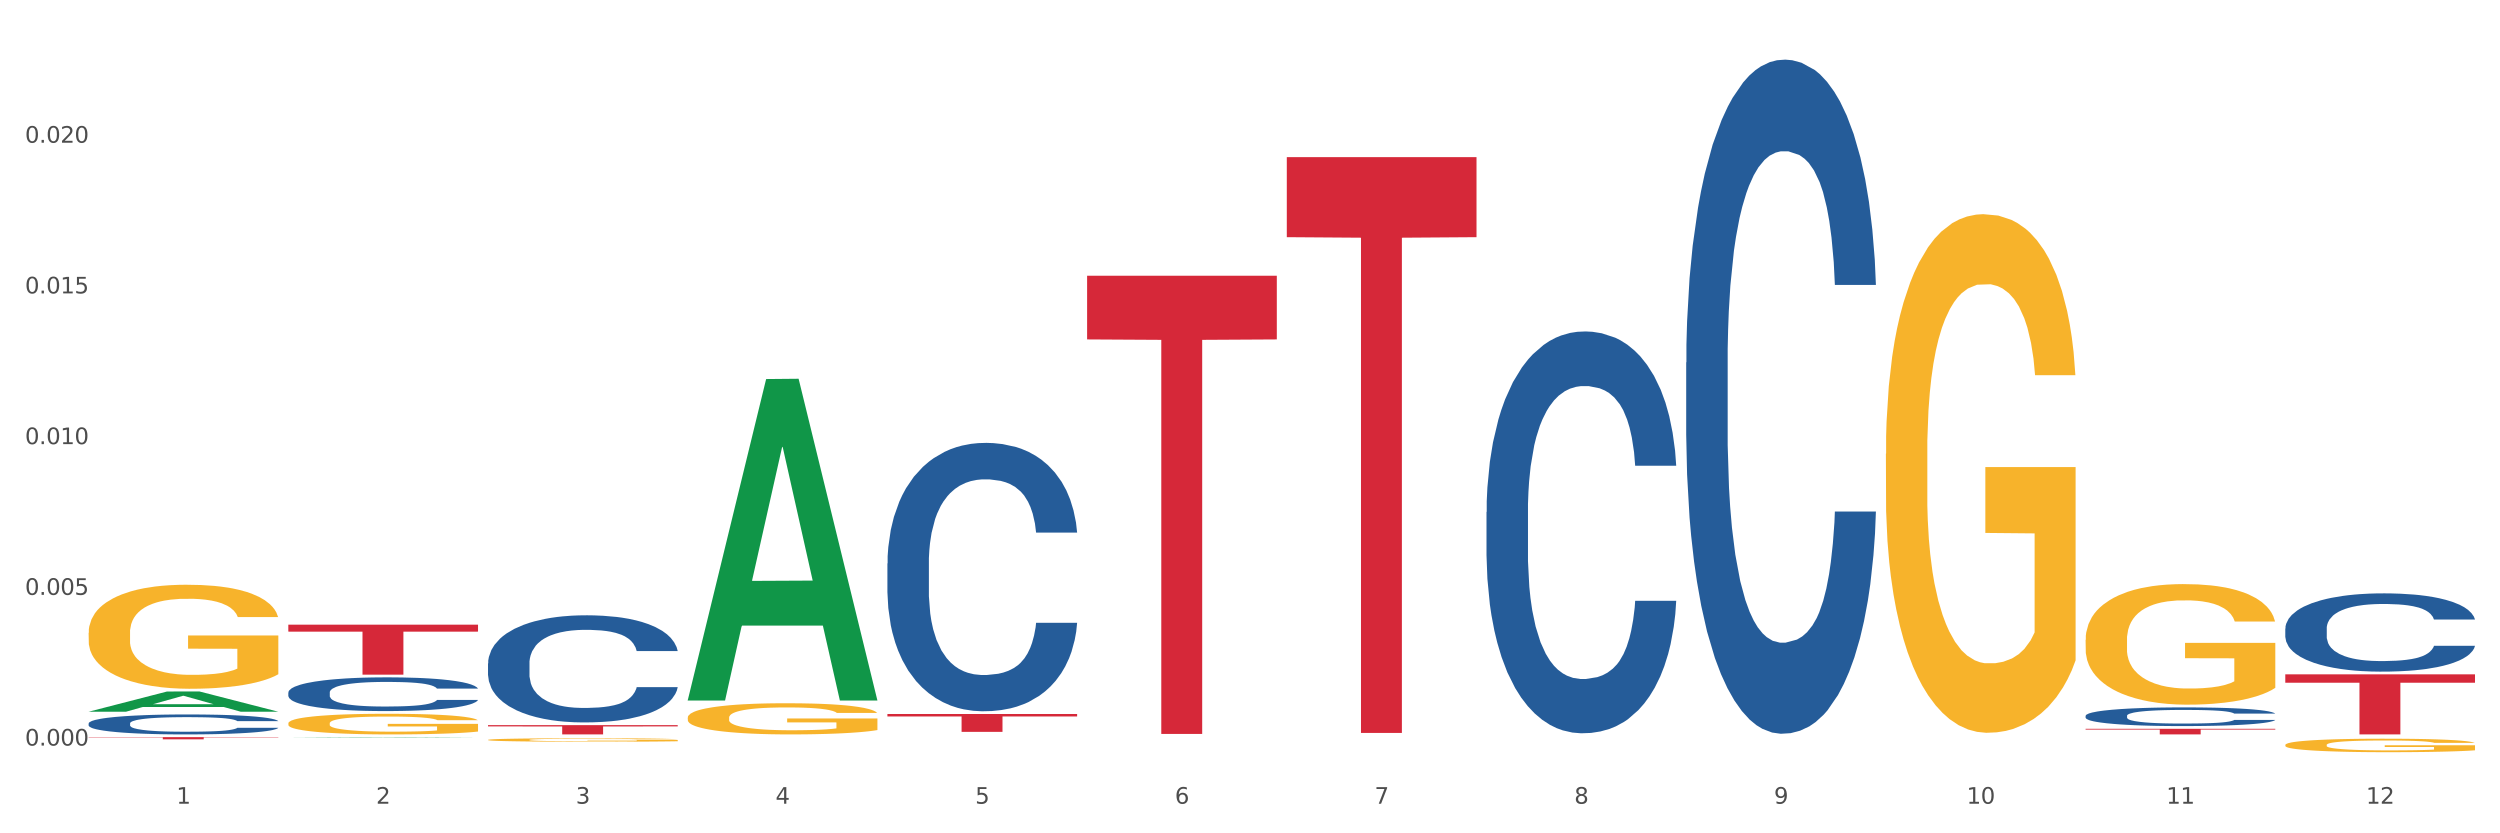 <?xml version="1.0" encoding="utf-8" standalone="no"?>
<!DOCTYPE svg PUBLIC "-//W3C//DTD SVG 1.1//EN"
  "http://www.w3.org/Graphics/SVG/1.1/DTD/svg11.dtd">
<svg xmlns:xlink="http://www.w3.org/1999/xlink" width="1080pt" height="360pt" viewBox="0 0 1080 360" xmlns="http://www.w3.org/2000/svg" version="1.1">
 <rect x="0" y="0" width="1080" height="360" fill="#333333" stroke="none"/>
 <defs>
  <style type="text/css">*{stroke-linejoin: round; stroke-linecap: butt}</style>
 </defs>
 <g id="figure_1">
  <g id="patch_1">
   <path d="M 0 360 
L 1080 360 
L 1080 0 
L 0 0 
z
" style="fill: #ffffff; stroke: #ffffff; stroke-linejoin: miter"/>
  </g>
  <g id="axes_1">
   <g id="matplotlib.axis_1">
    <g id="xtick_1">
     <g id="text_1">
      <!-- 1 -->
      <g style="fill: #4d4d4d" transform="translate(76.207 347.204) scale(0.096 -0.096)">
       <defs>
        <path id="DejaVuSans-31" d="M 794 531 
L 1825 531 
L 1825 4091 
L 703 3866 
L 703 4441 
L 1819 4666 
L 2450 4666 
L 2450 531 
L 3481 531 
L 3481 0 
L 794 0 
L 794 531 
z
" transform="scale(0.016)"/>
       </defs>
       <use xlink:href="#DejaVuSans-31"/>
      </g>
     </g>
    </g>
    <g id="xtick_2">
     <g id="text_2">
      <!-- 2 -->
      <g style="fill: #4d4d4d" transform="translate(162.476 347.204) scale(0.096 -0.096)">
       <defs>
        <path id="DejaVuSans-32" d="M 1228 531 
L 3431 531 
L 3431 0 
L 469 0 
L 469 531 
Q 828 903 1448 1529 
Q 2069 2156 2228 2338 
Q 2531 2678 2651 2914 
Q 2772 3150 2772 3378 
Q 2772 3750 2511 3984 
Q 2250 4219 1831 4219 
Q 1534 4219 1204 4116 
Q 875 4013 500 3803 
L 500 4441 
Q 881 4594 1212 4672 
Q 1544 4750 1819 4750 
Q 2544 4750 2975 4387 
Q 3406 4025 3406 3419 
Q 3406 3131 3298 2873 
Q 3191 2616 2906 2266 
Q 2828 2175 2409 1742 
Q 1991 1309 1228 531 
z
" transform="scale(0.016)"/>
       </defs>
       <use xlink:href="#DejaVuSans-32"/>
      </g>
     </g>
    </g>
    <g id="xtick_3">
     <g id="text_3">
      <!-- 3 -->
      <g style="fill: #4d4d4d" transform="translate(248.745 347.204) scale(0.096 -0.096)">
       <defs>
        <path id="DejaVuSans-33" d="M 2597 2516 
Q 3050 2419 3304 2112 
Q 3559 1806 3559 1356 
Q 3559 666 3084 287 
Q 2609 -91 1734 -91 
Q 1441 -91 1130 -33 
Q 819 25 488 141 
L 488 750 
Q 750 597 1062 519 
Q 1375 441 1716 441 
Q 2309 441 2620 675 
Q 2931 909 2931 1356 
Q 2931 1769 2642 2001 
Q 2353 2234 1838 2234 
L 1294 2234 
L 1294 2753 
L 1863 2753 
Q 2328 2753 2575 2939 
Q 2822 3125 2822 3475 
Q 2822 3834 2567 4026 
Q 2313 4219 1838 4219 
Q 1578 4219 1281 4162 
Q 984 4106 628 3988 
L 628 4550 
Q 988 4650 1302 4700 
Q 1616 4750 1894 4750 
Q 2613 4750 3031 4423 
Q 3450 4097 3450 3541 
Q 3450 3153 3228 2886 
Q 3006 2619 2597 2516 
z
" transform="scale(0.016)"/>
       </defs>
       <use xlink:href="#DejaVuSans-33"/>
      </g>
     </g>
    </g>
    <g id="xtick_4">
     <g id="text_4">
      <!-- 4 -->
      <g style="fill: #4d4d4d" transform="translate(335.014 347.204) scale(0.096 -0.096)">
       <defs>
        <path id="DejaVuSans-34" d="M 2419 4116 
L 825 1625 
L 2419 1625 
L 2419 4116 
z
M 2253 4666 
L 3047 4666 
L 3047 1625 
L 3713 1625 
L 3713 1100 
L 3047 1100 
L 3047 0 
L 2419 0 
L 2419 1100 
L 313 1100 
L 313 1709 
L 2253 4666 
z
" transform="scale(0.016)"/>
       </defs>
       <use xlink:href="#DejaVuSans-34"/>
      </g>
     </g>
    </g>
    <g id="xtick_5">
     <g id="text_5">
      <!-- 5 -->
      <g style="fill: #4d4d4d" transform="translate(421.284 347.204) scale(0.096 -0.096)">
       <defs>
        <path id="DejaVuSans-35" d="M 691 4666 
L 3169 4666 
L 3169 4134 
L 1269 4134 
L 1269 2991 
Q 1406 3038 1543 3061 
Q 1681 3084 1819 3084 
Q 2600 3084 3056 2656 
Q 3513 2228 3513 1497 
Q 3513 744 3044 326 
Q 2575 -91 1722 -91 
Q 1428 -91 1123 -41 
Q 819 9 494 109 
L 494 744 
Q 775 591 1075 516 
Q 1375 441 1709 441 
Q 2250 441 2565 725 
Q 2881 1009 2881 1497 
Q 2881 1984 2565 2268 
Q 2250 2553 1709 2553 
Q 1456 2553 1204 2497 
Q 953 2441 691 2322 
L 691 4666 
z
" transform="scale(0.016)"/>
       </defs>
       <use xlink:href="#DejaVuSans-35"/>
      </g>
     </g>
    </g>
    <g id="xtick_6">
     <g id="text_6">
      <!-- 6 -->
      <g style="fill: #4d4d4d" transform="translate(507.553 347.204) scale(0.096 -0.096)">
       <defs>
        <path id="DejaVuSans-36" d="M 2113 2584 
Q 1688 2584 1439 2293 
Q 1191 2003 1191 1497 
Q 1191 994 1439 701 
Q 1688 409 2113 409 
Q 2538 409 2786 701 
Q 3034 994 3034 1497 
Q 3034 2003 2786 2293 
Q 2538 2584 2113 2584 
z
M 3366 4563 
L 3366 3988 
Q 3128 4100 2886 4159 
Q 2644 4219 2406 4219 
Q 1781 4219 1451 3797 
Q 1122 3375 1075 2522 
Q 1259 2794 1537 2939 
Q 1816 3084 2150 3084 
Q 2853 3084 3261 2657 
Q 3669 2231 3669 1497 
Q 3669 778 3244 343 
Q 2819 -91 2113 -91 
Q 1303 -91 875 529 
Q 447 1150 447 2328 
Q 447 3434 972 4092 
Q 1497 4750 2381 4750 
Q 2619 4750 2861 4703 
Q 3103 4656 3366 4563 
z
" transform="scale(0.016)"/>
       </defs>
       <use xlink:href="#DejaVuSans-36"/>
      </g>
     </g>
    </g>
    <g id="xtick_7">
     <g id="text_7">
      <!-- 7 -->
      <g style="fill: #4d4d4d" transform="translate(593.822 347.204) scale(0.096 -0.096)">
       <defs>
        <path id="DejaVuSans-37" d="M 525 4666 
L 3525 4666 
L 3525 4397 
L 1831 0 
L 1172 0 
L 2766 4134 
L 525 4134 
L 525 4666 
z
" transform="scale(0.016)"/>
       </defs>
       <use xlink:href="#DejaVuSans-37"/>
      </g>
     </g>
    </g>
    <g id="xtick_8">
     <g id="text_8">
      <!-- 8 -->
      <g style="fill: #4d4d4d" transform="translate(680.091 347.204) scale(0.096 -0.096)">
       <defs>
        <path id="DejaVuSans-38" d="M 2034 2216 
Q 1584 2216 1326 1975 
Q 1069 1734 1069 1313 
Q 1069 891 1326 650 
Q 1584 409 2034 409 
Q 2484 409 2743 651 
Q 3003 894 3003 1313 
Q 3003 1734 2745 1975 
Q 2488 2216 2034 2216 
z
M 1403 2484 
Q 997 2584 770 2862 
Q 544 3141 544 3541 
Q 544 4100 942 4425 
Q 1341 4750 2034 4750 
Q 2731 4750 3128 4425 
Q 3525 4100 3525 3541 
Q 3525 3141 3298 2862 
Q 3072 2584 2669 2484 
Q 3125 2378 3379 2068 
Q 3634 1759 3634 1313 
Q 3634 634 3220 271 
Q 2806 -91 2034 -91 
Q 1263 -91 848 271 
Q 434 634 434 1313 
Q 434 1759 690 2068 
Q 947 2378 1403 2484 
z
M 1172 3481 
Q 1172 3119 1398 2916 
Q 1625 2713 2034 2713 
Q 2441 2713 2670 2916 
Q 2900 3119 2900 3481 
Q 2900 3844 2670 4047 
Q 2441 4250 2034 4250 
Q 1625 4250 1398 4047 
Q 1172 3844 1172 3481 
z
" transform="scale(0.016)"/>
       </defs>
       <use xlink:href="#DejaVuSans-38"/>
      </g>
     </g>
    </g>
    <g id="xtick_9">
     <g id="text_9">
      <!-- 9 -->
      <g style="fill: #4d4d4d" transform="translate(766.361 347.204) scale(0.096 -0.096)">
       <defs>
        <path id="DejaVuSans-39" d="M 703 97 
L 703 672 
Q 941 559 1184 500 
Q 1428 441 1663 441 
Q 2288 441 2617 861 
Q 2947 1281 2994 2138 
Q 2813 1869 2534 1725 
Q 2256 1581 1919 1581 
Q 1219 1581 811 2004 
Q 403 2428 403 3163 
Q 403 3881 828 4315 
Q 1253 4750 1959 4750 
Q 2769 4750 3195 4129 
Q 3622 3509 3622 2328 
Q 3622 1225 3098 567 
Q 2575 -91 1691 -91 
Q 1453 -91 1209 -44 
Q 966 3 703 97 
z
M 1959 2075 
Q 2384 2075 2632 2365 
Q 2881 2656 2881 3163 
Q 2881 3666 2632 3958 
Q 2384 4250 1959 4250 
Q 1534 4250 1286 3958 
Q 1038 3666 1038 3163 
Q 1038 2656 1286 2365 
Q 1534 2075 1959 2075 
z
" transform="scale(0.016)"/>
       </defs>
       <use xlink:href="#DejaVuSans-39"/>
      </g>
     </g>
    </g>
    <g id="xtick_10">
     <g id="text_10">
      <!-- 10 -->
      <g style="fill: #4d4d4d" transform="translate(849.576 347.204) scale(0.096 -0.096)">
       <defs>
        <path id="DejaVuSans-30" d="M 2034 4250 
Q 1547 4250 1301 3770 
Q 1056 3291 1056 2328 
Q 1056 1369 1301 889 
Q 1547 409 2034 409 
Q 2525 409 2770 889 
Q 3016 1369 3016 2328 
Q 3016 3291 2770 3770 
Q 2525 4250 2034 4250 
z
M 2034 4750 
Q 2819 4750 3233 4129 
Q 3647 3509 3647 2328 
Q 3647 1150 3233 529 
Q 2819 -91 2034 -91 
Q 1250 -91 836 529 
Q 422 1150 422 2328 
Q 422 3509 836 4129 
Q 1250 4750 2034 4750 
z
" transform="scale(0.016)"/>
       </defs>
       <use xlink:href="#DejaVuSans-31"/>
       <use xlink:href="#DejaVuSans-30" transform="translate(63.623 0)"/>
      </g>
     </g>
    </g>
    <g id="xtick_11">
     <g id="text_11">
      <!-- 11 -->
      <g style="fill: #4d4d4d" transform="translate(935.845 347.204) scale(0.096 -0.096)">
       <use xlink:href="#DejaVuSans-31"/>
       <use xlink:href="#DejaVuSans-31" transform="translate(63.623 0)"/>
      </g>
     </g>
    </g>
    <g id="xtick_12">
     <g id="text_12">
      <!-- 12 -->
      <g style="fill: #4d4d4d" transform="translate(1022.114 347.204) scale(0.096 -0.096)">
       <use xlink:href="#DejaVuSans-31"/>
       <use xlink:href="#DejaVuSans-32" transform="translate(63.623 0)"/>
      </g>
     </g>
    </g>
    <g id="xtick_13"/>
    <g id="xtick_14"/>
    <g id="xtick_15"/>
    <g id="xtick_16"/>
    <g id="xtick_17"/>
    <g id="xtick_18"/>
    <g id="xtick_19"/>
    <g id="xtick_20"/>
    <g id="xtick_21"/>
    <g id="xtick_22"/>
    <g id="xtick_23"/>
   </g>
   <g id="matplotlib.axis_2">
    <g id="ytick_1">
     <g id="text_13">
      <!-- 0.000 -->
      <g style="fill: #4d4d4d" transform="translate(10.8 322.087) scale(0.096 -0.096)">
       <defs>
        <path id="DejaVuSans-2e" d="M 684 794 
L 1344 794 
L 1344 0 
L 684 0 
L 684 794 
z
" transform="scale(0.016)"/>
       </defs>
       <use xlink:href="#DejaVuSans-30"/>
       <use xlink:href="#DejaVuSans-2e" transform="translate(63.623 0)"/>
       <use xlink:href="#DejaVuSans-30" transform="translate(95.41 0)"/>
       <use xlink:href="#DejaVuSans-30" transform="translate(159.033 0)"/>
       <use xlink:href="#DejaVuSans-30" transform="translate(222.656 0)"/>
      </g>
     </g>
    </g>
    <g id="ytick_2">
     <g id="text_14">
      <!-- 0.005 -->
      <g style="fill: #4d4d4d" transform="translate(10.8 256.978) scale(0.096 -0.096)">
       <use xlink:href="#DejaVuSans-30"/>
       <use xlink:href="#DejaVuSans-2e" transform="translate(63.623 0)"/>
       <use xlink:href="#DejaVuSans-30" transform="translate(95.41 0)"/>
       <use xlink:href="#DejaVuSans-30" transform="translate(159.033 0)"/>
       <use xlink:href="#DejaVuSans-35" transform="translate(222.656 0)"/>
      </g>
     </g>
    </g>
    <g id="ytick_3">
     <g id="text_15">
      <!-- 0.010 -->
      <g style="fill: #4d4d4d" transform="translate(10.8 191.87) scale(0.096 -0.096)">
       <use xlink:href="#DejaVuSans-30"/>
       <use xlink:href="#DejaVuSans-2e" transform="translate(63.623 0)"/>
       <use xlink:href="#DejaVuSans-30" transform="translate(95.41 0)"/>
       <use xlink:href="#DejaVuSans-31" transform="translate(159.033 0)"/>
       <use xlink:href="#DejaVuSans-30" transform="translate(222.656 0)"/>
      </g>
     </g>
    </g>
    <g id="ytick_4">
     <g id="text_16">
      <!-- 0.015 -->
      <g style="fill: #4d4d4d" transform="translate(10.8 126.762) scale(0.096 -0.096)">
       <use xlink:href="#DejaVuSans-30"/>
       <use xlink:href="#DejaVuSans-2e" transform="translate(63.623 0)"/>
       <use xlink:href="#DejaVuSans-30" transform="translate(95.41 0)"/>
       <use xlink:href="#DejaVuSans-31" transform="translate(159.033 0)"/>
       <use xlink:href="#DejaVuSans-35" transform="translate(222.656 0)"/>
      </g>
     </g>
    </g>
    <g id="ytick_5">
     <g id="text_17">
      <!-- 0.020 -->
      <g style="fill: #4d4d4d" transform="translate(10.8 61.654) scale(0.096 -0.096)">
       <use xlink:href="#DejaVuSans-30"/>
       <use xlink:href="#DejaVuSans-2e" transform="translate(63.623 0)"/>
       <use xlink:href="#DejaVuSans-30" transform="translate(95.41 0)"/>
       <use xlink:href="#DejaVuSans-32" transform="translate(159.033 0)"/>
       <use xlink:href="#DejaVuSans-30" transform="translate(222.656 0)"/>
      </g>
     </g>
    </g>
    <g id="ytick_6"/>
    <g id="ytick_7"/>
    <g id="ytick_8"/>
    <g id="ytick_9"/>
    <g id="ytick_10"/>
   </g>
   <g id="PolyCollection_1">
    <path d="M 38.283 307.453 
L 38.367 307.445 
L 72.164 298.73 
L 86.189 298.722 
L 120.239 307.47 
L 104.017 307.47 
L 96.666 305.433 
L 61.771 305.433 
L 61.518 305.465 
L 54.421 307.47 
L 38.283 307.47 
L 38.283 307.453 
L 66.165 304.217 
L 92.272 304.209 
L 79.345 300.586 
L 79.176 300.57 
L 79.007 300.595 
L 66.08 304.209 
L 66.165 304.217 
L 38.283 307.453 
z
" clip-path="url(#p97b041dcb5)" style="fill: #109648"/>
    <path d="M 987.244 291.321 
L 1069.2 291.321 
L 1069.2 294.927 
L 1036.961 294.951 
L 1036.961 317.269 
L 1019.289 317.269 
L 1019.289 294.951 
L 987.244 294.927 
L 987.244 291.345 
L 987.244 291.321 
z
" clip-path="url(#p97b041dcb5)" style="fill: #d62839"/>
    <path d="M 124.552 312.473 
L 124.649 312.465 
L 124.649 312.172 
L 124.842 311.92 
L 125.81 311.309 
L 127.261 310.804 
L 128.326 310.536 
L 129.39 310.316 
L 130.648 310.096 
L 132.196 309.868 
L 135.002 309.534 
L 136.744 309.363 
L 138.873 309.184 
L 142.743 308.924 
L 145.549 308.777 
L 148.452 308.655 
L 153.193 308.509 
L 156.289 308.443 
L 159.579 308.395 
L 163.546 308.362 
L 166.546 308.354 
L 173.126 308.378 
L 178.738 308.452 
L 181.447 308.509 
L 184.93 308.606 
L 186.769 308.671 
L 189.768 308.802 
L 192.865 308.973 
L 194.994 309.119 
L 198.187 309.396 
L 200.606 309.673 
L 202.831 310.015 
L 203.992 310.251 
L 204.863 310.471 
L 205.637 310.723 
L 206.411 311.122 
L 188.994 311.122 
L 188.317 310.837 
L 187.253 310.568 
L 185.705 310.308 
L 184.35 310.145 
L 182.028 309.941 
L 179.899 309.811 
L 177.673 309.714 
L 174.964 309.632 
L 172.835 309.591 
L 169.836 309.559 
L 163.934 309.567 
L 159.966 309.632 
L 157.257 309.714 
L 155.515 309.787 
L 153.967 309.868 
L 152.226 309.982 
L 150.194 310.153 
L 148.742 310.308 
L 147.291 310.503 
L 146.13 310.699 
L 145.065 310.927 
L 144.194 311.171 
L 143.517 311.423 
L 142.937 311.733 
L 142.453 312.245 
L 142.453 313.361 
L 142.646 313.613 
L 143.13 313.947 
L 143.711 314.199 
L 144.678 314.501 
L 145.549 314.704 
L 147.194 314.997 
L 149.032 315.241 
L 150.484 315.396 
L 151.935 315.526 
L 154.451 315.705 
L 157.257 315.852 
L 159.676 315.942 
L 162.966 316.023 
L 165.191 316.056 
L 167.127 316.072 
L 171.868 316.072 
L 175.254 316.047 
L 179.028 315.99 
L 181.931 315.917 
L 184.35 315.828 
L 187.059 315.681 
L 188.801 315.543 
L 188.801 313.841 
L 167.514 313.833 
L 167.514 312.701 
L 206.508 312.701 
L 206.508 316.023 
L 204.863 316.194 
L 203.025 316.349 
L 201.089 316.487 
L 198.187 316.658 
L 194.703 316.821 
L 191.607 316.935 
L 188.317 317.032 
L 184.447 317.122 
L 179.415 317.203 
L 176.319 317.236 
L 172.448 317.26 
L 167.901 317.269 
L 163.934 317.252 
L 160.063 317.212 
L 155.999 317.138 
L 152.032 317.032 
L 149.032 316.927 
L 146.033 316.796 
L 142.84 316.625 
L 140.324 316.463 
L 138.389 316.316 
L 136.26 316.129 
L 133.938 315.885 
L 132.196 315.665 
L 130.648 315.437 
L 129.003 315.144 
L 127.842 314.891 
L 126.681 314.574 
L 126.004 314.338 
L 125.23 313.971 
L 124.649 313.458 
L 124.552 312.473 
z
" clip-path="url(#p97b041dcb5)" style="fill: #f7b32b"/>
    <path d="M 210.821 319.624 
L 210.918 319.623 
L 210.918 319.573 
L 211.112 319.531 
L 212.079 319.428 
L 213.531 319.344 
L 214.595 319.298 
L 215.659 319.261 
L 216.917 319.225 
L 218.465 319.186 
L 221.271 319.13 
L 223.013 319.101 
L 225.142 319.071 
L 229.012 319.028 
L 231.818 319.003 
L 234.721 318.983 
L 239.462 318.958 
L 242.559 318.947 
L 245.849 318.939 
L 249.816 318.933 
L 252.815 318.932 
L 259.395 318.936 
L 265.007 318.948 
L 267.716 318.958 
L 271.2 318.974 
L 273.038 318.985 
L 276.038 319.007 
L 279.134 319.036 
L 281.263 319.06 
L 284.456 319.107 
L 286.875 319.153 
L 289.1 319.211 
L 290.261 319.251 
L 291.132 319.287 
L 291.906 319.33 
L 292.68 319.397 
L 275.264 319.397 
L 274.586 319.349 
L 273.522 319.304 
L 271.974 319.26 
L 270.619 319.233 
L 268.297 319.199 
L 266.168 319.177 
L 263.943 319.16 
L 261.233 319.147 
L 259.105 319.14 
L 256.105 319.134 
L 250.203 319.136 
L 246.236 319.147 
L 243.526 319.16 
L 241.785 319.173 
L 240.236 319.186 
L 238.495 319.205 
L 236.463 319.234 
L 235.011 319.26 
L 233.56 319.293 
L 232.399 319.326 
L 231.335 319.364 
L 230.464 319.405 
L 229.786 319.447 
L 229.206 319.499 
L 228.722 319.586 
L 228.722 319.773 
L 228.916 319.815 
L 229.399 319.871 
L 229.98 319.914 
L 230.947 319.964 
L 231.818 319.999 
L 233.463 320.048 
L 235.302 320.089 
L 236.753 320.115 
L 238.204 320.137 
L 240.72 320.167 
L 243.526 320.191 
L 245.945 320.206 
L 249.235 320.22 
L 251.461 320.226 
L 253.396 320.228 
L 258.137 320.228 
L 261.524 320.224 
L 265.297 320.215 
L 268.2 320.202 
L 270.619 320.187 
L 273.328 320.163 
L 275.07 320.139 
L 275.07 319.854 
L 253.783 319.852 
L 253.783 319.662 
L 292.777 319.662 
L 292.777 320.22 
L 291.132 320.249 
L 289.294 320.275 
L 287.359 320.298 
L 284.456 320.327 
L 280.972 320.354 
L 277.876 320.373 
L 274.586 320.39 
L 270.716 320.405 
L 265.684 320.418 
L 262.588 320.424 
L 258.718 320.428 
L 254.17 320.429 
L 250.203 320.427 
L 246.332 320.42 
L 242.268 320.407 
L 238.301 320.39 
L 235.302 320.372 
L 232.302 320.35 
L 229.109 320.321 
L 226.593 320.294 
L 224.658 320.269 
L 222.529 320.238 
L 220.207 320.197 
L 218.465 320.16 
L 216.917 320.122 
L 215.272 320.072 
L 214.111 320.03 
L 212.95 319.977 
L 212.273 319.937 
L 211.499 319.876 
L 210.918 319.789 
L 210.821 319.624 
z
" clip-path="url(#p97b041dcb5)" style="fill: #f7b32b"/>
    <path d="M 297.091 310.024 
L 297.187 310.012 
L 297.187 309.569 
L 297.381 309.188 
L 298.348 308.265 
L 299.8 307.503 
L 300.864 307.097 
L 301.929 306.765 
L 303.186 306.433 
L 304.735 306.088 
L 307.541 305.584 
L 309.282 305.326 
L 311.411 305.055 
L 315.282 304.662 
L 318.088 304.44 
L 320.99 304.256 
L 325.732 304.034 
L 328.828 303.936 
L 332.118 303.862 
L 336.085 303.813 
L 339.084 303.801 
L 345.664 303.838 
L 351.276 303.948 
L 353.986 304.034 
L 357.469 304.182 
L 359.307 304.28 
L 362.307 304.477 
L 365.403 304.735 
L 367.532 304.957 
L 370.725 305.375 
L 373.144 305.793 
L 375.369 306.31 
L 376.531 306.666 
L 377.401 306.999 
L 378.176 307.38 
L 378.95 307.983 
L 361.533 307.983 
L 360.855 307.552 
L 359.791 307.146 
L 358.243 306.753 
L 356.888 306.507 
L 354.566 306.199 
L 352.437 306.002 
L 350.212 305.855 
L 347.503 305.732 
L 345.374 305.67 
L 342.374 305.621 
L 336.472 305.633 
L 332.505 305.732 
L 329.796 305.855 
L 328.054 305.965 
L 326.506 306.088 
L 324.764 306.261 
L 322.732 306.519 
L 321.281 306.753 
L 319.829 307.048 
L 318.668 307.343 
L 317.604 307.687 
L 316.733 308.056 
L 316.056 308.438 
L 315.475 308.905 
L 314.991 309.68 
L 314.991 311.365 
L 315.185 311.746 
L 315.669 312.25 
L 316.249 312.632 
L 317.217 313.087 
L 318.088 313.394 
L 319.732 313.837 
L 321.571 314.206 
L 323.022 314.44 
L 324.474 314.637 
L 326.989 314.907 
L 329.796 315.128 
L 332.215 315.264 
L 335.504 315.387 
L 337.73 315.436 
L 339.665 315.461 
L 344.406 315.461 
L 347.793 315.424 
L 351.567 315.338 
L 354.469 315.227 
L 356.888 315.092 
L 359.598 314.87 
L 361.339 314.661 
L 361.339 312.091 
L 340.052 312.078 
L 340.052 310.369 
L 379.046 310.369 
L 379.046 315.387 
L 377.401 315.645 
L 375.563 315.879 
L 373.628 316.088 
L 370.725 316.346 
L 367.242 316.592 
L 364.145 316.764 
L 360.855 316.912 
L 356.985 317.047 
L 351.954 317.17 
L 348.857 317.219 
L 344.987 317.256 
L 340.439 317.269 
L 336.472 317.244 
L 332.602 317.182 
L 328.538 317.072 
L 324.57 316.912 
L 321.571 316.752 
L 318.571 316.555 
L 315.378 316.297 
L 312.863 316.051 
L 310.927 315.83 
L 308.799 315.547 
L 306.476 315.178 
L 304.735 314.846 
L 303.186 314.501 
L 301.542 314.058 
L 300.38 313.677 
L 299.219 313.197 
L 298.542 312.841 
L 297.768 312.287 
L 297.187 311.512 
L 297.091 310.024 
z
" clip-path="url(#p97b041dcb5)" style="fill: #f7b32b"/>
    <path d="M 814.706 196.051 
L 814.803 195.846 
L 814.803 188.48 
L 814.996 182.137 
L 815.964 166.79 
L 817.415 154.104 
L 818.479 147.351 
L 819.544 141.826 
L 820.802 136.302 
L 822.35 130.572 
L 825.156 122.183 
L 826.898 117.886 
L 829.026 113.384 
L 832.897 106.836 
L 835.703 103.153 
L 838.606 100.084 
L 843.347 96.401 
L 846.443 94.764 
L 849.733 93.536 
L 853.7 92.717 
L 856.7 92.513 
L 863.279 93.127 
L 868.891 94.968 
L 871.601 96.401 
L 875.084 98.856 
L 876.923 100.493 
L 879.922 103.767 
L 883.018 108.064 
L 885.147 111.747 
L 888.34 118.704 
L 890.759 125.661 
L 892.985 134.255 
L 894.146 140.189 
L 895.017 145.714 
L 895.791 152.057 
L 896.565 162.084 
L 879.148 162.084 
L 878.471 154.922 
L 877.406 148.17 
L 875.858 141.622 
L 874.504 137.529 
L 872.181 132.414 
L 870.053 129.14 
L 867.827 126.684 
L 865.118 124.638 
L 862.989 123.615 
L 859.99 122.797 
L 854.087 123.001 
L 850.12 124.638 
L 847.411 126.684 
L 845.669 128.526 
L 844.121 130.572 
L 842.379 133.437 
L 840.347 137.734 
L 838.896 141.622 
L 837.444 146.533 
L 836.283 151.444 
L 835.219 157.173 
L 834.348 163.311 
L 833.671 169.655 
L 833.09 177.43 
L 832.606 190.321 
L 832.606 218.354 
L 832.8 224.698 
L 833.284 233.087 
L 833.864 239.43 
L 834.832 247.001 
L 835.703 252.117 
L 837.348 259.483 
L 839.186 265.622 
L 840.638 269.509 
L 842.089 272.783 
L 844.605 277.285 
L 847.411 280.968 
L 849.83 283.219 
L 853.12 285.265 
L 855.345 286.084 
L 857.28 286.493 
L 862.021 286.493 
L 865.408 285.879 
L 869.182 284.447 
L 872.085 282.605 
L 874.504 280.354 
L 877.213 276.671 
L 878.955 273.193 
L 878.955 230.427 
L 857.667 230.222 
L 857.667 201.78 
L 896.662 201.78 
L 896.662 285.265 
L 895.017 289.562 
L 893.178 293.45 
L 891.243 296.929 
L 888.34 301.226 
L 884.857 305.318 
L 881.761 308.183 
L 878.471 310.638 
L 874.6 312.889 
L 869.569 314.935 
L 866.472 315.754 
L 862.602 316.368 
L 858.054 316.572 
L 854.087 316.163 
L 850.217 315.14 
L 846.153 313.298 
L 842.186 310.638 
L 839.186 307.978 
L 836.187 304.704 
L 832.993 300.407 
L 830.478 296.315 
L 828.543 292.632 
L 826.414 287.925 
L 824.092 281.787 
L 822.35 276.262 
L 820.802 270.533 
L 819.157 263.166 
L 817.996 256.823 
L 816.835 248.843 
L 816.157 242.909 
L 815.383 233.701 
L 814.803 220.81 
L 814.706 196.051 
z
" clip-path="url(#p97b041dcb5)" style="fill: #f7b32b"/>
    <path d="M 900.975 276.399 
L 901.072 276.351 
L 901.072 274.639 
L 901.265 273.164 
L 902.233 269.596 
L 903.684 266.647 
L 904.749 265.077 
L 905.813 263.792 
L 907.071 262.508 
L 908.619 261.176 
L 911.425 259.225 
L 913.167 258.226 
L 915.296 257.18 
L 919.166 255.657 
L 921.972 254.801 
L 924.875 254.088 
L 929.616 253.231 
L 932.712 252.851 
L 936.002 252.565 
L 939.969 252.375 
L 942.969 252.327 
L 949.549 252.47 
L 955.161 252.898 
L 957.87 253.231 
L 961.353 253.802 
L 963.192 254.183 
L 966.191 254.944 
L 969.288 255.943 
L 971.416 256.799 
L 974.609 258.417 
L 977.028 260.034 
L 979.254 262.032 
L 980.415 263.412 
L 981.286 264.696 
L 982.06 266.171 
L 982.834 268.502 
L 965.417 268.502 
L 964.74 266.837 
L 963.676 265.267 
L 962.127 263.745 
L 960.773 262.793 
L 958.451 261.604 
L 956.322 260.843 
L 954.096 260.272 
L 951.387 259.796 
L 949.258 259.558 
L 946.259 259.368 
L 940.356 259.416 
L 936.389 259.796 
L 933.68 260.272 
L 931.938 260.7 
L 930.39 261.176 
L 928.648 261.842 
L 926.616 262.841 
L 925.165 263.745 
L 923.714 264.887 
L 922.553 266.028 
L 921.488 267.36 
L 920.617 268.787 
L 919.94 270.262 
L 919.359 272.07 
L 918.876 275.067 
L 918.876 281.584 
L 919.069 283.059 
L 919.553 285.01 
L 920.134 286.484 
L 921.101 288.245 
L 921.972 289.434 
L 923.617 291.147 
L 925.455 292.574 
L 926.907 293.478 
L 928.358 294.239 
L 930.874 295.285 
L 933.68 296.142 
L 936.099 296.665 
L 939.389 297.141 
L 941.614 297.331 
L 943.549 297.426 
L 948.291 297.426 
L 951.677 297.283 
L 955.451 296.95 
L 958.354 296.522 
L 960.773 295.999 
L 963.482 295.143 
L 965.224 294.334 
L 965.224 284.391 
L 943.937 284.344 
L 943.937 277.731 
L 982.931 277.731 
L 982.931 297.141 
L 981.286 298.14 
L 979.447 299.044 
L 977.512 299.852 
L 974.609 300.851 
L 971.126 301.803 
L 968.03 302.469 
L 964.74 303.04 
L 960.87 303.563 
L 955.838 304.039 
L 952.742 304.229 
L 948.871 304.372 
L 944.324 304.419 
L 940.356 304.324 
L 936.486 304.086 
L 932.422 303.658 
L 928.455 303.04 
L 925.455 302.421 
L 922.456 301.66 
L 919.263 300.661 
L 916.747 299.71 
L 914.812 298.853 
L 912.683 297.759 
L 910.361 296.332 
L 908.619 295.047 
L 907.071 293.715 
L 905.426 292.003 
L 904.265 290.528 
L 903.104 288.673 
L 902.426 287.293 
L 901.652 285.152 
L 901.072 282.155 
L 900.975 276.399 
z
" clip-path="url(#p97b041dcb5)" style="fill: #f7b32b"/>
    <path d="M 900.975 314.836 
L 982.931 314.836 
L 982.931 315.174 
L 950.692 315.176 
L 950.692 317.269 
L 933.019 317.269 
L 933.019 315.176 
L 900.975 315.174 
L 900.975 314.838 
L 900.975 314.836 
z
" clip-path="url(#p97b041dcb5)" style="fill: #d62839"/>
    <path d="M 987.244 321.812 
L 987.341 321.807 
L 987.341 321.615 
L 987.535 321.45 
L 988.502 321.05 
L 989.954 320.72 
L 991.018 320.544 
L 992.082 320.4 
L 993.34 320.256 
L 994.888 320.107 
L 997.694 319.889 
L 999.436 319.777 
L 1001.565 319.66 
L 1005.435 319.489 
L 1008.241 319.393 
L 1011.144 319.313 
L 1015.885 319.218 
L 1018.982 319.175 
L 1022.271 319.143 
L 1026.239 319.122 
L 1029.238 319.116 
L 1035.818 319.132 
L 1041.43 319.18 
L 1044.139 319.218 
L 1047.623 319.282 
L 1049.461 319.324 
L 1052.461 319.409 
L 1055.557 319.521 
L 1057.686 319.617 
L 1060.879 319.798 
L 1063.298 319.979 
L 1065.523 320.203 
L 1066.684 320.358 
L 1067.555 320.501 
L 1068.329 320.667 
L 1069.103 320.928 
L 1051.686 320.928 
L 1051.009 320.741 
L 1049.945 320.565 
L 1048.397 320.395 
L 1047.042 320.288 
L 1044.72 320.155 
L 1042.591 320.07 
L 1040.366 320.006 
L 1037.656 319.953 
L 1035.528 319.926 
L 1032.528 319.905 
L 1026.626 319.91 
L 1022.658 319.953 
L 1019.949 320.006 
L 1018.207 320.054 
L 1016.659 320.107 
L 1014.918 320.182 
L 1012.886 320.294 
L 1011.434 320.395 
L 1009.983 320.523 
L 1008.822 320.651 
L 1007.757 320.8 
L 1006.887 320.96 
L 1006.209 321.125 
L 1005.629 321.327 
L 1005.145 321.663 
L 1005.145 322.393 
L 1005.338 322.558 
L 1005.822 322.776 
L 1006.403 322.941 
L 1007.37 323.138 
L 1008.241 323.271 
L 1009.886 323.463 
L 1011.725 323.623 
L 1013.176 323.724 
L 1014.627 323.81 
L 1017.143 323.927 
L 1019.949 324.023 
L 1022.368 324.081 
L 1025.658 324.134 
L 1027.883 324.156 
L 1029.819 324.166 
L 1034.56 324.166 
L 1037.947 324.15 
L 1041.72 324.113 
L 1044.623 324.065 
L 1047.042 324.007 
L 1049.751 323.911 
L 1051.493 323.82 
L 1051.493 322.707 
L 1030.206 322.701 
L 1030.206 321.961 
L 1069.2 321.961 
L 1069.2 324.134 
L 1067.555 324.246 
L 1065.717 324.348 
L 1063.781 324.438 
L 1060.879 324.55 
L 1057.395 324.657 
L 1054.299 324.731 
L 1051.009 324.795 
L 1047.139 324.854 
L 1042.107 324.907 
L 1039.011 324.928 
L 1035.14 324.944 
L 1030.593 324.95 
L 1026.626 324.939 
L 1022.755 324.912 
L 1018.691 324.864 
L 1014.724 324.795 
L 1011.725 324.726 
L 1008.725 324.641 
L 1005.532 324.529 
L 1003.016 324.422 
L 1001.081 324.326 
L 998.952 324.204 
L 996.63 324.044 
L 994.888 323.9 
L 993.34 323.751 
L 991.695 323.559 
L 990.534 323.394 
L 989.373 323.186 
L 988.696 323.032 
L 987.922 322.792 
L 987.341 322.456 
L 987.244 321.812 
z
" clip-path="url(#p97b041dcb5)" style="fill: #f7b32b"/>
    <path d="M 987.244 271.525 
L 987.341 271.494 
L 987.341 270.63 
L 987.632 269.456 
L 988.697 267.294 
L 990.054 265.657 
L 992.379 263.742 
L 993.638 262.939 
L 995.285 262.043 
L 998.675 260.591 
L 1002.55 259.356 
L 1005.263 258.676 
L 1007.297 258.244 
L 1011.85 257.472 
L 1014.466 257.132 
L 1017.178 256.854 
L 1019.503 256.669 
L 1023.378 256.452 
L 1026.478 256.36 
L 1030.063 256.329 
L 1033.066 256.36 
L 1037.038 256.483 
L 1042.85 256.854 
L 1045.078 257.07 
L 1048.081 257.441 
L 1051.181 257.935 
L 1053.7 258.429 
L 1056.606 259.14 
L 1059.609 260.066 
L 1062.516 261.24 
L 1064.55 262.321 
L 1066.197 263.464 
L 1067.65 264.854 
L 1068.716 266.367 
L 1069.2 267.634 
L 1051.472 267.634 
L 1050.988 266.491 
L 1050.019 265.255 
L 1049.05 264.421 
L 1047.985 263.742 
L 1046.338 262.97 
L 1044.885 262.475 
L 1042.463 261.889 
L 1040.235 261.518 
L 1038.394 261.302 
L 1036.166 261.116 
L 1031.419 260.931 
L 1028.028 260.931 
L 1025.897 260.993 
L 1023.282 261.147 
L 1021.053 261.363 
L 1018.438 261.734 
L 1016.403 262.136 
L 1014.369 262.661 
L 1013.207 263.031 
L 1011.463 263.711 
L 1010.3 264.267 
L 1008.75 265.224 
L 1007.879 265.904 
L 1006.329 267.664 
L 1005.65 268.962 
L 1005.36 269.857 
L 1005.166 270.846 
L 1005.166 275.664 
L 1005.747 277.826 
L 1006.232 278.753 
L 1007.007 279.803 
L 1008.46 281.162 
L 1010.591 282.49 
L 1012.819 283.448 
L 1014.66 284.034 
L 1016.403 284.467 
L 1018.147 284.807 
L 1020.278 285.115 
L 1022.022 285.301 
L 1024.638 285.486 
L 1027.738 285.579 
L 1030.16 285.579 
L 1035.1 285.424 
L 1037.328 285.27 
L 1039.46 285.054 
L 1041.785 284.714 
L 1043.625 284.343 
L 1044.691 284.065 
L 1046.435 283.478 
L 1047.791 282.861 
L 1048.953 282.15 
L 1049.728 281.533 
L 1050.6 280.606 
L 1051.278 279.556 
L 1051.472 279 
L 1069.2 279 
L 1068.813 280.112 
L 1068.134 281.193 
L 1066.778 282.644 
L 1065.713 283.478 
L 1064.066 284.498 
L 1062.322 285.363 
L 1059.9 286.32 
L 1057.672 287.03 
L 1055.347 287.648 
L 1052.828 288.204 
L 1048.275 288.976 
L 1046.628 289.192 
L 1043.141 289.563 
L 1040.428 289.779 
L 1036.456 289.996 
L 1032.388 290.119 
L 1028.125 290.15 
L 1024.347 290.088 
L 1020.182 289.903 
L 1017.566 289.718 
L 1014.66 289.44 
L 1011.269 289.007 
L 1008.072 288.482 
L 1005.069 287.864 
L 1002.26 287.154 
L 999.644 286.351 
L 996.254 285.023 
L 993.735 283.726 
L 991.894 282.521 
L 990.635 281.502 
L 989.375 280.204 
L 988.697 279.309 
L 987.632 277.147 
L 987.244 275.139 
L 987.244 271.525 
z
" clip-path="url(#p97b041dcb5)" style="fill: #255c99"/>
    <path d="M 900.975 309.218 
L 901.072 309.211 
L 901.072 309.004 
L 901.363 308.724 
L 902.428 308.208 
L 903.784 307.817 
L 906.109 307.36 
L 907.369 307.168 
L 909.016 306.954 
L 912.406 306.608 
L 916.281 306.313 
L 918.994 306.15 
L 921.028 306.047 
L 925.581 305.863 
L 928.197 305.782 
L 930.909 305.715 
L 933.234 305.671 
L 937.109 305.619 
L 940.209 305.597 
L 943.794 305.59 
L 946.797 305.597 
L 950.768 305.627 
L 956.581 305.715 
L 958.809 305.767 
L 961.812 305.855 
L 964.912 305.973 
L 967.431 306.091 
L 970.337 306.261 
L 973.34 306.482 
L 976.246 306.762 
L 978.281 307.021 
L 979.928 307.293 
L 981.381 307.625 
L 982.446 307.987 
L 982.931 308.289 
L 965.203 308.289 
L 964.718 308.016 
L 963.75 307.721 
L 962.781 307.522 
L 961.715 307.36 
L 960.068 307.175 
L 958.615 307.057 
L 956.193 306.917 
L 953.965 306.829 
L 952.125 306.777 
L 949.897 306.733 
L 945.15 306.689 
L 941.759 306.689 
L 939.628 306.703 
L 937.012 306.74 
L 934.784 306.792 
L 932.169 306.88 
L 930.134 306.976 
L 928.1 307.102 
L 926.937 307.19 
L 925.194 307.352 
L 924.031 307.485 
L 922.481 307.714 
L 921.609 307.876 
L 920.059 308.296 
L 919.381 308.606 
L 919.091 308.82 
L 918.897 309.056 
L 918.897 310.206 
L 919.478 310.723 
L 919.962 310.944 
L 920.737 311.195 
L 922.191 311.519 
L 924.322 311.836 
L 926.55 312.065 
L 928.391 312.205 
L 930.134 312.308 
L 931.878 312.389 
L 934.009 312.463 
L 935.753 312.507 
L 938.369 312.551 
L 941.469 312.574 
L 943.89 312.574 
L 948.831 312.537 
L 951.059 312.5 
L 953.19 312.448 
L 955.515 312.367 
L 957.356 312.279 
L 958.422 312.212 
L 960.165 312.072 
L 961.522 311.925 
L 962.684 311.755 
L 963.459 311.608 
L 964.331 311.386 
L 965.009 311.136 
L 965.203 311.003 
L 982.931 311.003 
L 982.543 311.268 
L 981.865 311.526 
L 980.509 311.873 
L 979.443 312.072 
L 977.796 312.316 
L 976.053 312.522 
L 973.631 312.751 
L 971.403 312.92 
L 969.078 313.068 
L 966.559 313.2 
L 962.006 313.385 
L 960.359 313.436 
L 956.872 313.525 
L 954.159 313.577 
L 950.187 313.628 
L 946.119 313.658 
L 941.856 313.665 
L 938.078 313.65 
L 933.912 313.606 
L 931.297 313.562 
L 928.391 313.495 
L 925 313.392 
L 921.803 313.267 
L 918.8 313.119 
L 915.991 312.95 
L 913.375 312.758 
L 909.984 312.441 
L 907.466 312.131 
L 905.625 311.844 
L 904.366 311.6 
L 903.106 311.29 
L 902.428 311.077 
L 901.363 310.56 
L 900.975 310.081 
L 900.975 309.218 
z
" clip-path="url(#p97b041dcb5)" style="fill: #255c99"/>
    <path d="M 728.437 156.615 
L 728.534 156.349 
L 728.534 148.902 
L 728.824 138.795 
L 729.89 120.177 
L 731.246 106.081 
L 733.571 89.591 
L 734.83 82.676 
L 736.477 74.963 
L 739.868 62.463 
L 743.743 51.824 
L 746.455 45.973 
L 748.49 42.249 
L 753.043 35.6 
L 755.658 32.675 
L 758.371 30.281 
L 760.696 28.685 
L 764.571 26.823 
L 767.671 26.025 
L 771.255 25.759 
L 774.258 26.025 
L 778.23 27.089 
L 784.043 30.281 
L 786.271 32.143 
L 789.274 35.334 
L 792.374 39.59 
L 794.892 43.845 
L 797.799 49.962 
L 800.802 57.941 
L 803.708 68.048 
L 805.742 77.357 
L 807.389 87.198 
L 808.842 99.166 
L 809.908 112.198 
L 810.392 123.103 
L 792.664 123.103 
L 792.18 113.262 
L 791.211 102.624 
L 790.243 95.443 
L 789.177 89.591 
L 787.53 82.942 
L 786.077 78.687 
L 783.655 73.633 
L 781.427 70.442 
L 779.586 68.58 
L 777.358 66.984 
L 772.611 65.388 
L 769.221 65.388 
L 767.09 65.92 
L 764.474 67.25 
L 762.246 69.112 
L 759.63 72.303 
L 757.596 75.761 
L 755.561 80.282 
L 754.399 83.474 
L 752.655 89.325 
L 751.493 94.113 
L 749.943 102.358 
L 749.071 108.209 
L 747.521 123.369 
L 746.843 134.539 
L 746.552 142.252 
L 746.358 150.763 
L 746.358 192.254 
L 746.94 210.872 
L 747.424 218.851 
L 748.199 227.893 
L 749.652 239.596 
L 751.783 251.032 
L 754.011 259.277 
L 755.852 264.331 
L 757.596 268.054 
L 759.34 270.98 
L 761.471 273.64 
L 763.215 275.235 
L 765.83 276.831 
L 768.93 277.629 
L 771.352 277.629 
L 776.293 276.299 
L 778.521 274.969 
L 780.652 273.108 
L 782.977 270.182 
L 784.818 266.99 
L 785.883 264.597 
L 787.627 259.543 
L 788.983 254.224 
L 790.146 248.107 
L 790.921 242.788 
L 791.793 234.809 
L 792.471 225.766 
L 792.664 220.978 
L 810.392 220.978 
L 810.005 230.553 
L 809.327 239.862 
L 807.971 252.362 
L 806.905 259.543 
L 805.258 268.32 
L 803.514 275.767 
L 801.092 284.012 
L 798.864 290.129 
L 796.539 295.449 
L 794.021 300.236 
L 789.468 306.885 
L 787.821 308.747 
L 784.333 311.939 
L 781.621 313.8 
L 777.649 315.662 
L 773.58 316.726 
L 769.318 316.992 
L 765.54 316.46 
L 761.374 314.864 
L 758.758 313.268 
L 755.852 310.875 
L 752.461 307.151 
L 749.265 302.63 
L 746.262 297.31 
L 743.452 291.193 
L 740.837 284.278 
L 737.446 272.842 
L 734.927 261.671 
L 733.087 251.298 
L 731.827 242.522 
L 730.568 231.351 
L 729.89 223.638 
L 728.824 205.02 
L 728.437 187.733 
L 728.437 156.615 
z
" clip-path="url(#p97b041dcb5)" style="fill: #255c99"/>
    <path d="M 642.167 221.184 
L 642.264 221.025 
L 642.264 216.586 
L 642.555 210.561 
L 643.621 199.464 
L 644.977 191.061 
L 647.302 181.231 
L 648.561 177.109 
L 650.208 172.512 
L 653.599 165.06 
L 657.474 158.719 
L 660.186 155.231 
L 662.22 153.011 
L 666.774 149.048 
L 669.389 147.304 
L 672.102 145.877 
L 674.427 144.926 
L 678.302 143.816 
L 681.402 143.34 
L 684.986 143.182 
L 687.989 143.34 
L 691.961 143.974 
L 697.773 145.877 
L 700.001 146.987 
L 703.005 148.889 
L 706.105 151.426 
L 708.623 153.963 
L 711.53 157.609 
L 714.533 162.365 
L 717.439 168.39 
L 719.473 173.939 
L 721.12 179.805 
L 722.573 186.939 
L 723.639 194.707 
L 724.123 201.208 
L 706.395 201.208 
L 705.911 195.342 
L 704.942 189 
L 703.973 184.719 
L 702.908 181.231 
L 701.261 177.268 
L 699.808 174.731 
L 697.386 171.719 
L 695.158 169.817 
L 693.317 168.707 
L 691.089 167.756 
L 686.342 166.804 
L 682.952 166.804 
L 680.82 167.121 
L 678.205 167.914 
L 675.977 169.024 
L 673.361 170.926 
L 671.327 172.987 
L 669.292 175.683 
L 668.13 177.585 
L 666.386 181.073 
L 665.224 183.927 
L 663.674 188.841 
L 662.802 192.329 
L 661.252 201.366 
L 660.574 208.025 
L 660.283 212.623 
L 660.089 217.696 
L 660.089 242.428 
L 660.67 253.526 
L 661.155 258.282 
L 661.93 263.673 
L 663.383 270.648 
L 665.514 277.466 
L 667.742 282.38 
L 669.583 285.393 
L 671.327 287.612 
L 673.07 289.356 
L 675.202 290.942 
L 676.945 291.893 
L 679.561 292.844 
L 682.661 293.32 
L 685.083 293.32 
L 690.023 292.527 
L 692.252 291.734 
L 694.383 290.624 
L 696.708 288.881 
L 698.548 286.978 
L 699.614 285.551 
L 701.358 282.539 
L 702.714 279.368 
L 703.876 275.722 
L 704.651 272.551 
L 705.523 267.795 
L 706.201 262.404 
L 706.395 259.551 
L 724.123 259.551 
L 723.736 265.258 
L 723.058 270.807 
L 721.701 278.258 
L 720.636 282.539 
L 718.989 287.771 
L 717.245 292.21 
L 714.823 297.125 
L 712.595 300.771 
L 710.27 303.942 
L 707.751 306.796 
L 703.198 310.759 
L 701.551 311.869 
L 698.064 313.771 
L 695.351 314.881 
L 691.38 315.991 
L 687.311 316.625 
L 683.048 316.784 
L 679.27 316.467 
L 675.105 315.515 
L 672.489 314.564 
L 669.583 313.137 
L 666.192 310.918 
L 662.995 308.222 
L 659.992 305.052 
L 657.183 301.405 
L 654.567 297.283 
L 651.177 290.466 
L 648.658 283.807 
L 646.817 277.624 
L 645.558 272.392 
L 644.299 265.734 
L 643.621 261.136 
L 642.555 250.038 
L 642.167 239.733 
L 642.167 221.184 
z
" clip-path="url(#p97b041dcb5)" style="fill: #255c99"/>
    <path d="M 383.36 243.421 
L 383.457 243.315 
L 383.457 240.35 
L 383.747 236.326 
L 384.813 228.914 
L 386.169 223.301 
L 388.494 216.736 
L 389.754 213.983 
L 391.4 210.912 
L 394.791 205.935 
L 398.666 201.7 
L 401.378 199.37 
L 403.413 197.888 
L 407.966 195.24 
L 410.582 194.076 
L 413.294 193.123 
L 415.619 192.487 
L 419.494 191.746 
L 422.594 191.428 
L 426.178 191.322 
L 429.181 191.428 
L 433.153 191.852 
L 438.966 193.123 
L 441.194 193.864 
L 444.197 195.134 
L 447.297 196.829 
L 449.816 198.523 
L 452.722 200.958 
L 455.725 204.135 
L 458.631 208.159 
L 460.666 211.865 
L 462.312 215.783 
L 463.766 220.548 
L 464.831 225.737 
L 465.316 230.078 
L 447.588 230.078 
L 447.103 226.16 
L 446.134 221.925 
L 445.166 219.066 
L 444.1 216.736 
L 442.453 214.089 
L 441 212.395 
L 438.578 210.383 
L 436.35 209.112 
L 434.51 208.371 
L 432.281 207.735 
L 427.535 207.1 
L 424.144 207.1 
L 422.013 207.312 
L 419.397 207.841 
L 417.169 208.583 
L 414.553 209.853 
L 412.519 211.23 
L 410.485 213.03 
L 409.322 214.301 
L 407.578 216.63 
L 406.416 218.536 
L 404.866 221.819 
L 403.994 224.149 
L 402.444 230.184 
L 401.766 234.632 
L 401.475 237.703 
L 401.282 241.091 
L 401.282 257.61 
L 401.863 265.022 
L 402.347 268.199 
L 403.122 271.799 
L 404.575 276.458 
L 406.707 281.012 
L 408.935 284.294 
L 410.775 286.306 
L 412.519 287.789 
L 414.263 288.954 
L 416.394 290.012 
L 418.138 290.648 
L 420.753 291.283 
L 423.853 291.601 
L 426.275 291.601 
L 431.216 291.071 
L 433.444 290.542 
L 435.575 289.801 
L 437.9 288.636 
L 439.741 287.365 
L 440.806 286.412 
L 442.55 284.4 
L 443.906 282.282 
L 445.069 279.847 
L 445.844 277.729 
L 446.716 274.552 
L 447.394 270.952 
L 447.588 269.046 
L 465.316 269.046 
L 464.928 272.858 
L 464.25 276.564 
L 462.894 281.541 
L 461.828 284.4 
L 460.181 287.895 
L 458.437 290.86 
L 456.016 294.142 
L 453.788 296.578 
L 451.463 298.696 
L 448.944 300.602 
L 444.391 303.249 
L 442.744 303.99 
L 439.256 305.261 
L 436.544 306.002 
L 432.572 306.743 
L 428.503 307.167 
L 424.241 307.273 
L 420.463 307.061 
L 416.297 306.426 
L 413.682 305.79 
L 410.775 304.837 
L 407.385 303.355 
L 404.188 301.555 
L 401.185 299.437 
L 398.375 297.001 
L 395.76 294.248 
L 392.369 289.695 
L 389.85 285.247 
L 388.01 281.118 
L 386.75 277.623 
L 385.491 273.176 
L 384.813 270.105 
L 383.747 262.693 
L 383.36 255.81 
L 383.36 243.421 
z
" clip-path="url(#p97b041dcb5)" style="fill: #255c99"/>
    <path d="M 38.283 312.517 
L 38.38 312.509 
L 38.38 312.289 
L 38.67 311.989 
L 39.736 311.438 
L 41.092 311.02 
L 43.417 310.532 
L 44.677 310.327 
L 46.324 310.098 
L 49.714 309.728 
L 53.589 309.413 
L 56.302 309.239 
L 58.336 309.129 
L 62.889 308.932 
L 65.505 308.845 
L 68.217 308.774 
L 70.542 308.727 
L 74.417 308.672 
L 77.517 308.648 
L 81.101 308.64 
L 84.105 308.648 
L 88.076 308.68 
L 93.889 308.774 
L 96.117 308.83 
L 99.12 308.924 
L 102.22 309.05 
L 104.739 309.176 
L 107.645 309.357 
L 110.648 309.594 
L 113.554 309.893 
L 115.589 310.169 
L 117.236 310.461 
L 118.689 310.815 
L 119.754 311.201 
L 120.239 311.524 
L 102.511 311.524 
L 102.026 311.233 
L 101.058 310.918 
L 100.089 310.705 
L 99.023 310.532 
L 97.376 310.335 
L 95.923 310.208 
L 93.501 310.059 
L 91.273 309.964 
L 89.433 309.909 
L 87.205 309.862 
L 82.458 309.814 
L 79.067 309.814 
L 76.936 309.83 
L 74.32 309.87 
L 72.092 309.925 
L 69.477 310.019 
L 67.442 310.122 
L 65.408 310.256 
L 64.245 310.35 
L 62.502 310.524 
L 61.339 310.665 
L 59.789 310.91 
L 58.917 311.083 
L 57.367 311.532 
L 56.689 311.863 
L 56.399 312.092 
L 56.205 312.344 
L 56.205 313.573 
L 56.786 314.125 
L 57.27 314.361 
L 58.045 314.629 
L 59.498 314.976 
L 61.63 315.314 
L 63.858 315.559 
L 65.698 315.708 
L 67.442 315.819 
L 69.186 315.905 
L 71.317 315.984 
L 73.061 316.031 
L 75.677 316.079 
L 78.776 316.102 
L 81.198 316.102 
L 86.139 316.063 
L 88.367 316.024 
L 90.498 315.968 
L 92.823 315.882 
L 94.664 315.787 
L 95.73 315.716 
L 97.473 315.567 
L 98.83 315.409 
L 99.992 315.228 
L 100.767 315.07 
L 101.639 314.834 
L 102.317 314.566 
L 102.511 314.424 
L 120.239 314.424 
L 119.851 314.708 
L 119.173 314.983 
L 117.817 315.354 
L 116.751 315.567 
L 115.104 315.827 
L 113.361 316.047 
L 110.939 316.292 
L 108.711 316.473 
L 106.386 316.63 
L 103.867 316.772 
L 99.314 316.969 
L 97.667 317.024 
L 94.18 317.119 
L 91.467 317.174 
L 87.495 317.229 
L 83.426 317.261 
L 79.164 317.269 
L 75.386 317.253 
L 71.22 317.206 
L 68.605 317.158 
L 65.698 317.087 
L 62.308 316.977 
L 59.111 316.843 
L 56.108 316.685 
L 53.299 316.504 
L 50.683 316.299 
L 47.292 315.961 
L 44.774 315.63 
L 42.933 315.322 
L 41.674 315.062 
L 40.414 314.731 
L 39.736 314.503 
L 38.67 313.951 
L 38.283 313.439 
L 38.283 312.517 
z
" clip-path="url(#p97b041dcb5)" style="fill: #255c99"/>
    <path d="M 124.552 299.16 
L 124.649 299.147 
L 124.649 298.774 
L 124.94 298.269 
L 126.005 297.337 
L 127.362 296.632 
L 129.687 295.807 
L 130.946 295.461 
L 132.593 295.075 
L 135.983 294.45 
L 139.858 293.918 
L 142.571 293.625 
L 144.605 293.439 
L 149.158 293.106 
L 151.774 292.96 
L 154.486 292.84 
L 156.811 292.76 
L 160.686 292.667 
L 163.786 292.627 
L 167.371 292.614 
L 170.374 292.627 
L 174.346 292.68 
L 180.158 292.84 
L 182.386 292.933 
L 185.389 293.093 
L 188.489 293.306 
L 191.008 293.519 
L 193.914 293.825 
L 196.917 294.224 
L 199.824 294.729 
L 201.858 295.195 
L 203.505 295.687 
L 204.958 296.286 
L 206.024 296.938 
L 206.508 297.484 
L 188.78 297.484 
L 188.296 296.991 
L 187.327 296.459 
L 186.358 296.1 
L 185.292 295.807 
L 183.646 295.474 
L 182.192 295.262 
L 179.771 295.009 
L 177.543 294.849 
L 175.702 294.756 
L 173.474 294.676 
L 168.727 294.596 
L 165.336 294.596 
L 163.205 294.623 
L 160.589 294.689 
L 158.361 294.783 
L 155.746 294.942 
L 153.711 295.115 
L 151.677 295.341 
L 150.515 295.501 
L 148.771 295.794 
L 147.608 296.033 
L 146.058 296.446 
L 145.186 296.738 
L 143.636 297.497 
L 142.958 298.056 
L 142.668 298.442 
L 142.474 298.867 
L 142.474 300.943 
L 143.055 301.874 
L 143.54 302.274 
L 144.315 302.726 
L 145.768 303.311 
L 147.899 303.883 
L 150.127 304.296 
L 151.968 304.549 
L 153.711 304.735 
L 155.455 304.881 
L 157.586 305.014 
L 159.33 305.094 
L 161.946 305.174 
L 165.046 305.214 
L 167.468 305.214 
L 172.408 305.148 
L 174.636 305.081 
L 176.768 304.988 
L 179.092 304.841 
L 180.933 304.682 
L 181.999 304.562 
L 183.742 304.309 
L 185.099 304.043 
L 186.261 303.737 
L 187.036 303.471 
L 187.908 303.072 
L 188.586 302.619 
L 188.78 302.38 
L 206.508 302.38 
L 206.12 302.859 
L 205.442 303.325 
L 204.086 303.95 
L 203.02 304.309 
L 201.374 304.748 
L 199.63 305.121 
L 197.208 305.533 
L 194.98 305.839 
L 192.655 306.105 
L 190.136 306.345 
L 185.583 306.678 
L 183.936 306.771 
L 180.449 306.93 
L 177.736 307.024 
L 173.764 307.117 
L 169.696 307.17 
L 165.433 307.183 
L 161.655 307.157 
L 157.49 307.077 
L 154.874 306.997 
L 151.968 306.877 
L 148.577 306.691 
L 145.38 306.465 
L 142.377 306.199 
L 139.568 305.893 
L 136.952 305.547 
L 133.562 304.975 
L 131.043 304.416 
L 129.202 303.897 
L 127.943 303.458 
L 126.683 302.899 
L 126.005 302.513 
L 124.94 301.582 
L 124.552 300.717 
L 124.552 299.16 
z
" clip-path="url(#p97b041dcb5)" style="fill: #255c99"/>
    <path d="M 555.898 67.889 
L 637.854 67.889 
L 637.854 102.456 
L 605.615 102.69 
L 605.615 316.632 
L 587.943 316.632 
L 587.943 102.69 
L 555.898 102.456 
L 555.898 68.123 
L 555.898 67.889 
z
" clip-path="url(#p97b041dcb5)" style="fill: #d62839"/>
    <path d="M 210.821 286.601 
L 210.918 286.559 
L 210.918 285.375 
L 211.209 283.769 
L 212.275 280.81 
L 213.631 278.57 
L 215.956 275.95 
L 217.215 274.851 
L 218.862 273.625 
L 222.253 271.638 
L 226.128 269.947 
L 228.84 269.018 
L 230.874 268.426 
L 235.428 267.369 
L 238.043 266.904 
L 240.756 266.524 
L 243.081 266.27 
L 246.956 265.974 
L 250.056 265.847 
L 253.64 265.805 
L 256.643 265.847 
L 260.615 266.017 
L 266.427 266.524 
L 268.655 266.82 
L 271.659 267.327 
L 274.759 268.003 
L 277.277 268.679 
L 280.183 269.652 
L 283.187 270.92 
L 286.093 272.526 
L 288.127 274.005 
L 289.774 275.569 
L 291.227 277.471 
L 292.293 279.542 
L 292.777 281.275 
L 275.049 281.275 
L 274.565 279.711 
L 273.596 278.021 
L 272.627 276.88 
L 271.562 275.95 
L 269.915 274.893 
L 268.462 274.217 
L 266.04 273.413 
L 263.812 272.906 
L 261.971 272.61 
L 259.743 272.357 
L 254.996 272.103 
L 251.606 272.103 
L 249.474 272.188 
L 246.859 272.399 
L 244.631 272.695 
L 242.015 273.202 
L 239.981 273.752 
L 237.946 274.47 
L 236.784 274.977 
L 235.04 275.907 
L 233.878 276.668 
L 232.328 277.978 
L 231.456 278.908 
L 229.906 281.318 
L 229.228 283.093 
L 228.937 284.319 
L 228.743 285.671 
L 228.743 292.265 
L 229.324 295.224 
L 229.809 296.492 
L 230.584 297.929 
L 232.037 299.789 
L 234.168 301.607 
L 236.396 302.917 
L 238.237 303.72 
L 239.981 304.312 
L 241.724 304.777 
L 243.856 305.199 
L 245.599 305.453 
L 248.215 305.707 
L 251.315 305.833 
L 253.737 305.833 
L 258.677 305.622 
L 260.905 305.411 
L 263.037 305.115 
L 265.362 304.65 
L 267.202 304.143 
L 268.268 303.762 
L 270.012 302.959 
L 271.368 302.114 
L 272.53 301.142 
L 273.305 300.296 
L 274.177 299.028 
L 274.855 297.591 
L 275.049 296.83 
L 292.777 296.83 
L 292.39 298.352 
L 291.712 299.831 
L 290.355 301.818 
L 289.29 302.959 
L 287.643 304.354 
L 285.899 305.538 
L 283.477 306.848 
L 281.249 307.82 
L 278.924 308.665 
L 276.405 309.426 
L 271.852 310.483 
L 270.205 310.779 
L 266.718 311.286 
L 264.005 311.582 
L 260.034 311.878 
L 255.965 312.047 
L 251.702 312.089 
L 247.924 312.005 
L 243.759 311.751 
L 241.143 311.497 
L 238.237 311.117 
L 234.846 310.525 
L 231.649 309.807 
L 228.646 308.961 
L 225.837 307.989 
L 223.221 306.89 
L 219.831 305.073 
L 217.312 303.297 
L 215.471 301.649 
L 214.212 300.254 
L 212.953 298.479 
L 212.275 297.253 
L 211.209 294.294 
L 210.821 291.547 
L 210.821 286.601 
z
" clip-path="url(#p97b041dcb5)" style="fill: #255c99"/>
    <path d="M 383.36 308.443 
L 465.316 308.443 
L 465.316 309.516 
L 433.077 309.523 
L 433.077 316.161 
L 415.404 316.161 
L 415.404 309.523 
L 383.36 309.516 
L 383.36 308.451 
L 383.36 308.443 
z
" clip-path="url(#p97b041dcb5)" style="fill: #d62839"/>
    <path d="M 210.821 313.26 
L 292.777 313.26 
L 292.777 313.817 
L 260.539 313.821 
L 260.539 317.269 
L 242.866 317.269 
L 242.866 313.821 
L 210.821 313.817 
L 210.821 313.264 
L 210.821 313.26 
z
" clip-path="url(#p97b041dcb5)" style="fill: #d62839"/>
    <path d="M 124.552 318.643 
L 124.637 318.643 
L 158.433 318.439 
L 172.458 318.439 
L 206.508 318.644 
L 190.286 318.644 
L 182.935 318.596 
L 148.041 318.596 
L 147.787 318.597 
L 140.69 318.644 
L 124.552 318.644 
L 124.552 318.643 
L 152.434 318.568 
L 178.542 318.567 
L 165.615 318.483 
L 165.446 318.482 
L 165.277 318.483 
L 152.35 318.567 
L 152.434 318.568 
L 124.552 318.643 
z
" clip-path="url(#p97b041dcb5)" style="fill: #109648"/>
    <path d="M 124.552 269.867 
L 206.508 269.867 
L 206.508 272.866 
L 174.269 272.886 
L 174.269 291.443 
L 156.597 291.443 
L 156.597 272.886 
L 124.552 272.866 
L 124.552 269.888 
L 124.552 269.867 
z
" clip-path="url(#p97b041dcb5)" style="fill: #d62839"/>
    <path d="M 38.283 318.439 
L 120.239 318.439 
L 120.239 318.571 
L 88 318.572 
L 88 319.387 
L 70.327 319.387 
L 70.327 318.572 
L 38.283 318.571 
L 38.283 318.44 
L 38.283 318.439 
z
" clip-path="url(#p97b041dcb5)" style="fill: #d62839"/>
    <path d="M 297.091 302.369 
L 297.175 302.238 
L 330.971 163.749 
L 344.997 163.619 
L 379.046 302.63 
L 362.824 302.63 
L 355.474 270.259 
L 320.579 270.259 
L 320.325 270.781 
L 313.228 302.63 
L 297.091 302.63 
L 297.091 302.369 
L 324.972 250.941 
L 351.08 250.811 
L 338.153 193.248 
L 337.984 192.987 
L 337.815 193.379 
L 324.888 250.811 
L 324.972 250.941 
L 297.091 302.369 
z
" clip-path="url(#p97b041dcb5)" style="fill: #109648"/>
    <path d="M 38.283 273.375 
L 38.38 273.334 
L 38.38 271.857 
L 38.573 270.584 
L 39.541 267.506 
L 40.992 264.961 
L 42.057 263.607 
L 43.121 262.498 
L 44.379 261.39 
L 45.927 260.241 
L 48.733 258.558 
L 50.475 257.696 
L 52.603 256.793 
L 56.474 255.48 
L 59.28 254.741 
L 62.183 254.125 
L 66.924 253.386 
L 70.02 253.058 
L 73.31 252.812 
L 77.277 252.647 
L 80.277 252.606 
L 86.857 252.73 
L 92.469 253.099 
L 95.178 253.386 
L 98.661 253.879 
L 100.5 254.207 
L 103.499 254.864 
L 106.596 255.726 
L 108.724 256.465 
L 111.917 257.86 
L 114.336 259.256 
L 116.562 260.98 
L 117.723 262.17 
L 118.594 263.278 
L 119.368 264.551 
L 120.142 266.562 
L 102.725 266.562 
L 102.048 265.125 
L 100.983 263.771 
L 99.435 262.457 
L 98.081 261.636 
L 95.758 260.61 
L 93.63 259.954 
L 91.404 259.461 
L 88.695 259.051 
L 86.566 258.845 
L 83.567 258.681 
L 77.664 258.722 
L 73.697 259.051 
L 70.988 259.461 
L 69.246 259.83 
L 67.698 260.241 
L 65.956 260.816 
L 63.924 261.677 
L 62.473 262.457 
L 61.022 263.442 
L 59.86 264.428 
L 58.796 265.577 
L 57.925 266.808 
L 57.248 268.081 
L 56.667 269.64 
L 56.184 272.226 
L 56.184 277.849 
L 56.377 279.122 
L 56.861 280.805 
L 57.441 282.077 
L 58.409 283.596 
L 59.28 284.622 
L 60.925 286.1 
L 62.763 287.331 
L 64.215 288.111 
L 65.666 288.767 
L 68.182 289.67 
L 70.988 290.409 
L 73.407 290.861 
L 76.697 291.271 
L 78.922 291.435 
L 80.857 291.518 
L 85.599 291.518 
L 88.985 291.394 
L 92.759 291.107 
L 95.662 290.738 
L 98.081 290.286 
L 100.79 289.547 
L 102.532 288.85 
L 102.532 280.271 
L 81.244 280.23 
L 81.244 274.525 
L 120.239 274.525 
L 120.239 291.271 
L 118.594 292.133 
L 116.755 292.913 
L 114.82 293.611 
L 111.917 294.473 
L 108.434 295.294 
L 105.338 295.868 
L 102.048 296.361 
L 98.177 296.812 
L 93.146 297.223 
L 90.05 297.387 
L 86.179 297.51 
L 81.631 297.551 
L 77.664 297.469 
L 73.794 297.264 
L 69.73 296.894 
L 65.763 296.361 
L 62.763 295.827 
L 59.764 295.171 
L 56.571 294.309 
L 54.055 293.488 
L 52.12 292.749 
L 49.991 291.805 
L 47.669 290.573 
L 45.927 289.465 
L 44.379 288.316 
L 42.734 286.838 
L 41.573 285.566 
L 40.412 283.965 
L 39.734 282.775 
L 38.96 280.928 
L 38.38 278.342 
L 38.283 273.375 
z
" clip-path="url(#p97b041dcb5)" style="fill: #f7b32b"/>
    <path d="M 469.629 119.123 
L 551.585 119.123 
L 551.585 146.631 
L 519.346 146.817 
L 519.346 317.069 
L 501.673 317.069 
L 501.673 146.817 
L 469.629 146.631 
L 469.629 119.309 
L 469.629 119.123 
z
" clip-path="url(#p97b041dcb5)" style="fill: #d62839"/>
   </g>
  </g>
 </g>
 <defs>
  <clipPath id="p97b041dcb5">
   <rect x="38.283" y="10.8" width="1030.917" height="329.109"/>
  </clipPath>
 </defs>
</svg>
